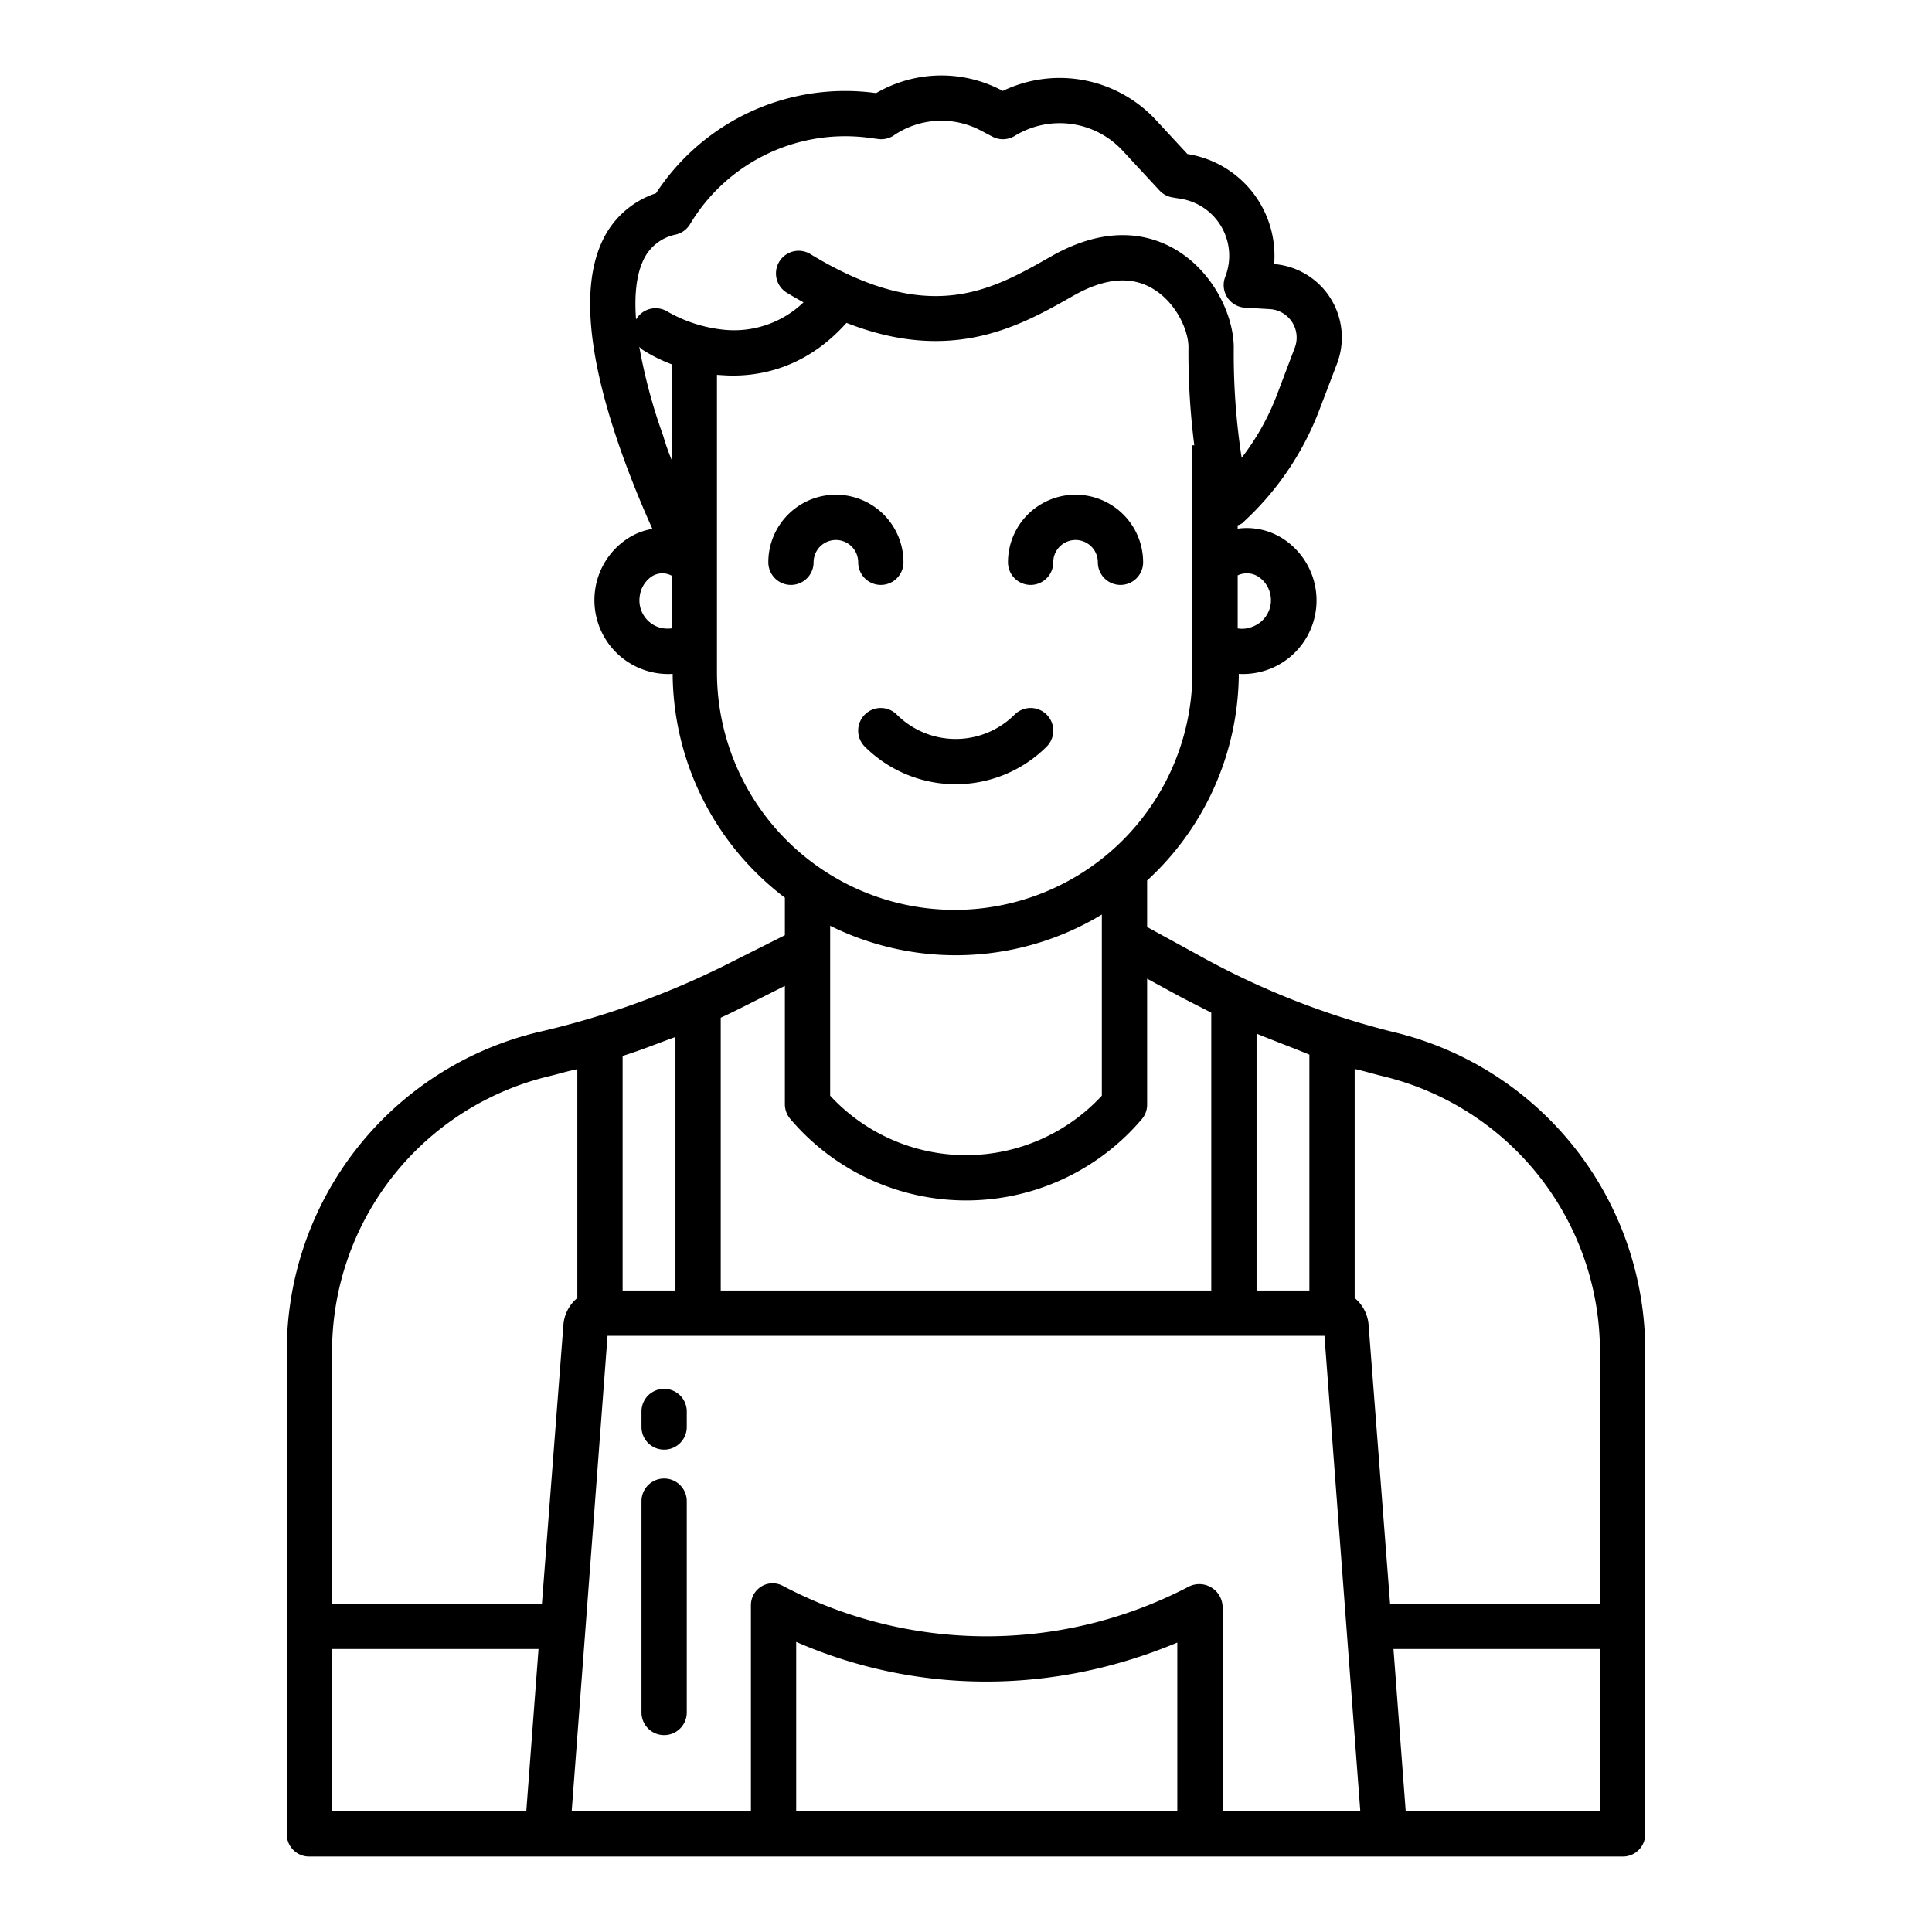 <svg xmlns="http://www.w3.org/2000/svg" id="Layer_1" data-name="Layer 1" viewBox="0 0 512 512" width="512" height="512"><path d="M273.123,155.01a6,6,0,0,0,6-6,5.908,5.908,0,0,1,11.816,0,6,6,0,0,0,12,0,17.908,17.908,0,0,0-35.816,0A6,6,0,0,0,273.123,155.01Z"></path><path d="M215.612,149.01a5.908,5.908,0,1,1,11.816,0,6,6,0,0,0,12,0,17.908,17.908,0,1,0-35.816,0,6,6,0,0,0,12,0Z"></path><path d="M229.181,189.378a6,6,0,0,0,0,8.485,34.113,34.113,0,0,0,48.19,0,6,6,0,0,0-8.486-8.485,22.1,22.1,0,0,1-31.219,0A6,6,0,0,0,229.181,189.378Z"></path><path d="M81.9,492H430.1a5.917,5.917,0,0,0,5.9-6V358.328a86.9,86.9,0,0,0-66.8-84.848,210.93,210.93,0,0,1-52.058-20.614L304,245.668V233.337a74.848,74.848,0,0,0,24.294-54.748c.332.017.664.033,1,.033A19.5,19.5,0,0,0,340.3,142.956,17.733,17.733,0,0,0,328,140.1V139.2a3.143,3.143,0,0,0,1.7-1.024A77.791,77.791,0,0,0,349.583,108.8l4.738-12.419a19.52,19.52,0,0,0-16.658-26.4,27.308,27.308,0,0,0-22.8-29.133l-.181-.03-8.4-9.07a34.768,34.768,0,0,0-40.536-7.655l-.186-.1a34.329,34.329,0,0,0-33.375.677l-.338-.044a59.912,59.912,0,0,0-58,26.591A23.9,23.9,0,0,0,159.4,64.36c-5.309,11.812-3.576,30.349,5.152,55.1,2.773,7.863,5.8,15.064,8.335,20.7a17.02,17.02,0,0,0-6.925,2.8,19.423,19.423,0,0,0-8.241,13.331,19.582,19.582,0,0,0,19.4,22.335c.38,0,.76-.016,1.14-.038A74.956,74.956,0,0,0,208,237.893v9.948l-16.575,8.326a222.624,222.624,0,0,1-48.633,17.313A86.9,86.9,0,0,0,76,358.328V486A5.917,5.917,0,0,0,81.9,492ZM312,480H211V435.12c32,13.963,68,14.026,101,.172Zm112,0H372.528l-3.242-43H424ZM359,283.28c3,.674,4.88,1.3,7.262,1.87A75.065,75.065,0,0,1,424,358.328V425H368.384l-5.709-74.074A10.215,10.215,0,0,0,359,343.993Zm-26-9.358c5,2.049,10,3.9,14,5.565V342H333Zm.471-121.1A7.485,7.485,0,0,1,332,166.049a7.147,7.147,0,0,1-4,.486V152.484A5.624,5.624,0,0,1,333.471,152.826ZM178,166.516a7.608,7.608,0,0,1-3.909-.467,7.52,7.52,0,0,1-4.56-8.036,7.437,7.437,0,0,1,3.1-5.187A5.189,5.189,0,0,1,178,152.56Zm0-44.62a61.7,61.7,0,0,1-2.258-6.43A145.049,145.049,0,0,1,169.416,91.9a5.341,5.341,0,0,0,.953.847A41.073,41.073,0,0,0,178,96.542Zm-1.06-39.287a6,6,0,0,0-8.263,1.857c-.044.069-.079.141-.12.211-.485-6.425.1-11.642,1.785-15.4a12.08,12.08,0,0,1,8.816-7.132,6,6,0,0,0,3.713-2.742,47.927,47.927,0,0,1,47.4-22.89l2.479.327a5.993,5.993,0,0,0,4.153-.982A22.362,22.362,0,0,1,259.95,34.6l3.034,1.6a6,6,0,0,0,5.953-.2,22.725,22.725,0,0,1,28.539,3.892l9.8,10.582a6,6,0,0,0,3.433,1.844l2.215.363A15.295,15.295,0,0,1,324.7,73.357a6,6,0,0,0,5.237,8.179l6.581.384a7.549,7.549,0,0,1,6.621,10.209l-4.7,12.42a65.482,65.482,0,0,1-9.388,16.779,181.141,181.141,0,0,1-2.09-29.166c0-8.477-5.355-20.173-15.589-26.125-6.648-3.866-17.729-6.678-32.768,1.879l-.226.127c-15.866,9.029-32.273,18.366-63.616-.712a6,6,0,1,0-6.239,10.251c1.5.911,2.963,1.747,4.413,2.547a26.569,26.569,0,0,1-21.4,7.225A37.83,37.83,0,0,1,176.94,82.609ZM190,178.119V99.341c2,.128,2.827.2,4.213.2,9.853,0,20.765-3.51,30.12-13.976,28.045,11.022,46.176.74,59.947-7.1l.241-.128c8.093-4.6,15.1-5.256,20.808-1.934,6.564,3.817,9.626,11.416,9.626,15.511A193.223,193.223,0,0,0,316.5,118H316v60.119a63,63,0,1,1-126,0Zm102,64.242v48a48.99,48.99,0,0,1-72,0V245.338a74.845,74.845,0,0,0,72-2.977ZM191,269.7c2-.909,3.9-1.845,5.814-2.808L208,261.269v31.368a6.006,6.006,0,0,0,1.429,3.88,61.069,61.069,0,0,0,93.22,0,5.932,5.932,0,0,0,1.351-3.88V259.36l7.388,4.022c3.178,1.747,6.612,3.4,9.612,4.984V342H191Zm-26,10.129c5-1.559,9-3.223,14-5.021V342H165ZM350.994,354l9.5,126H324V425.8a6.176,6.176,0,0,0-8.982-5.318,115.729,115.729,0,0,1-107.54-.2,5.7,5.7,0,0,0-5.738.17,5.854,5.854,0,0,0-2.74,5.137V480H151.505l9.5-126ZM88,358.328a75.065,75.065,0,0,1,57.738-73.178c2.427-.581,4.262-1.186,7.262-1.812v60.655a10.215,10.215,0,0,0-3.675,6.932L143.616,425H88ZM88,437h54.714l-3.242,43H88Z"></path><path d="M176,384.17a6,6,0,0,0,6-6v-4.111a6,6,0,1,0-12,0v4.111A6,6,0,0,0,176,384.17Z"></path><path d="M176,459.824a6,6,0,0,0,6-6v-56a6,6,0,0,0-12,0v56A6,6,0,0,0,176,459.824Z"></path></svg>